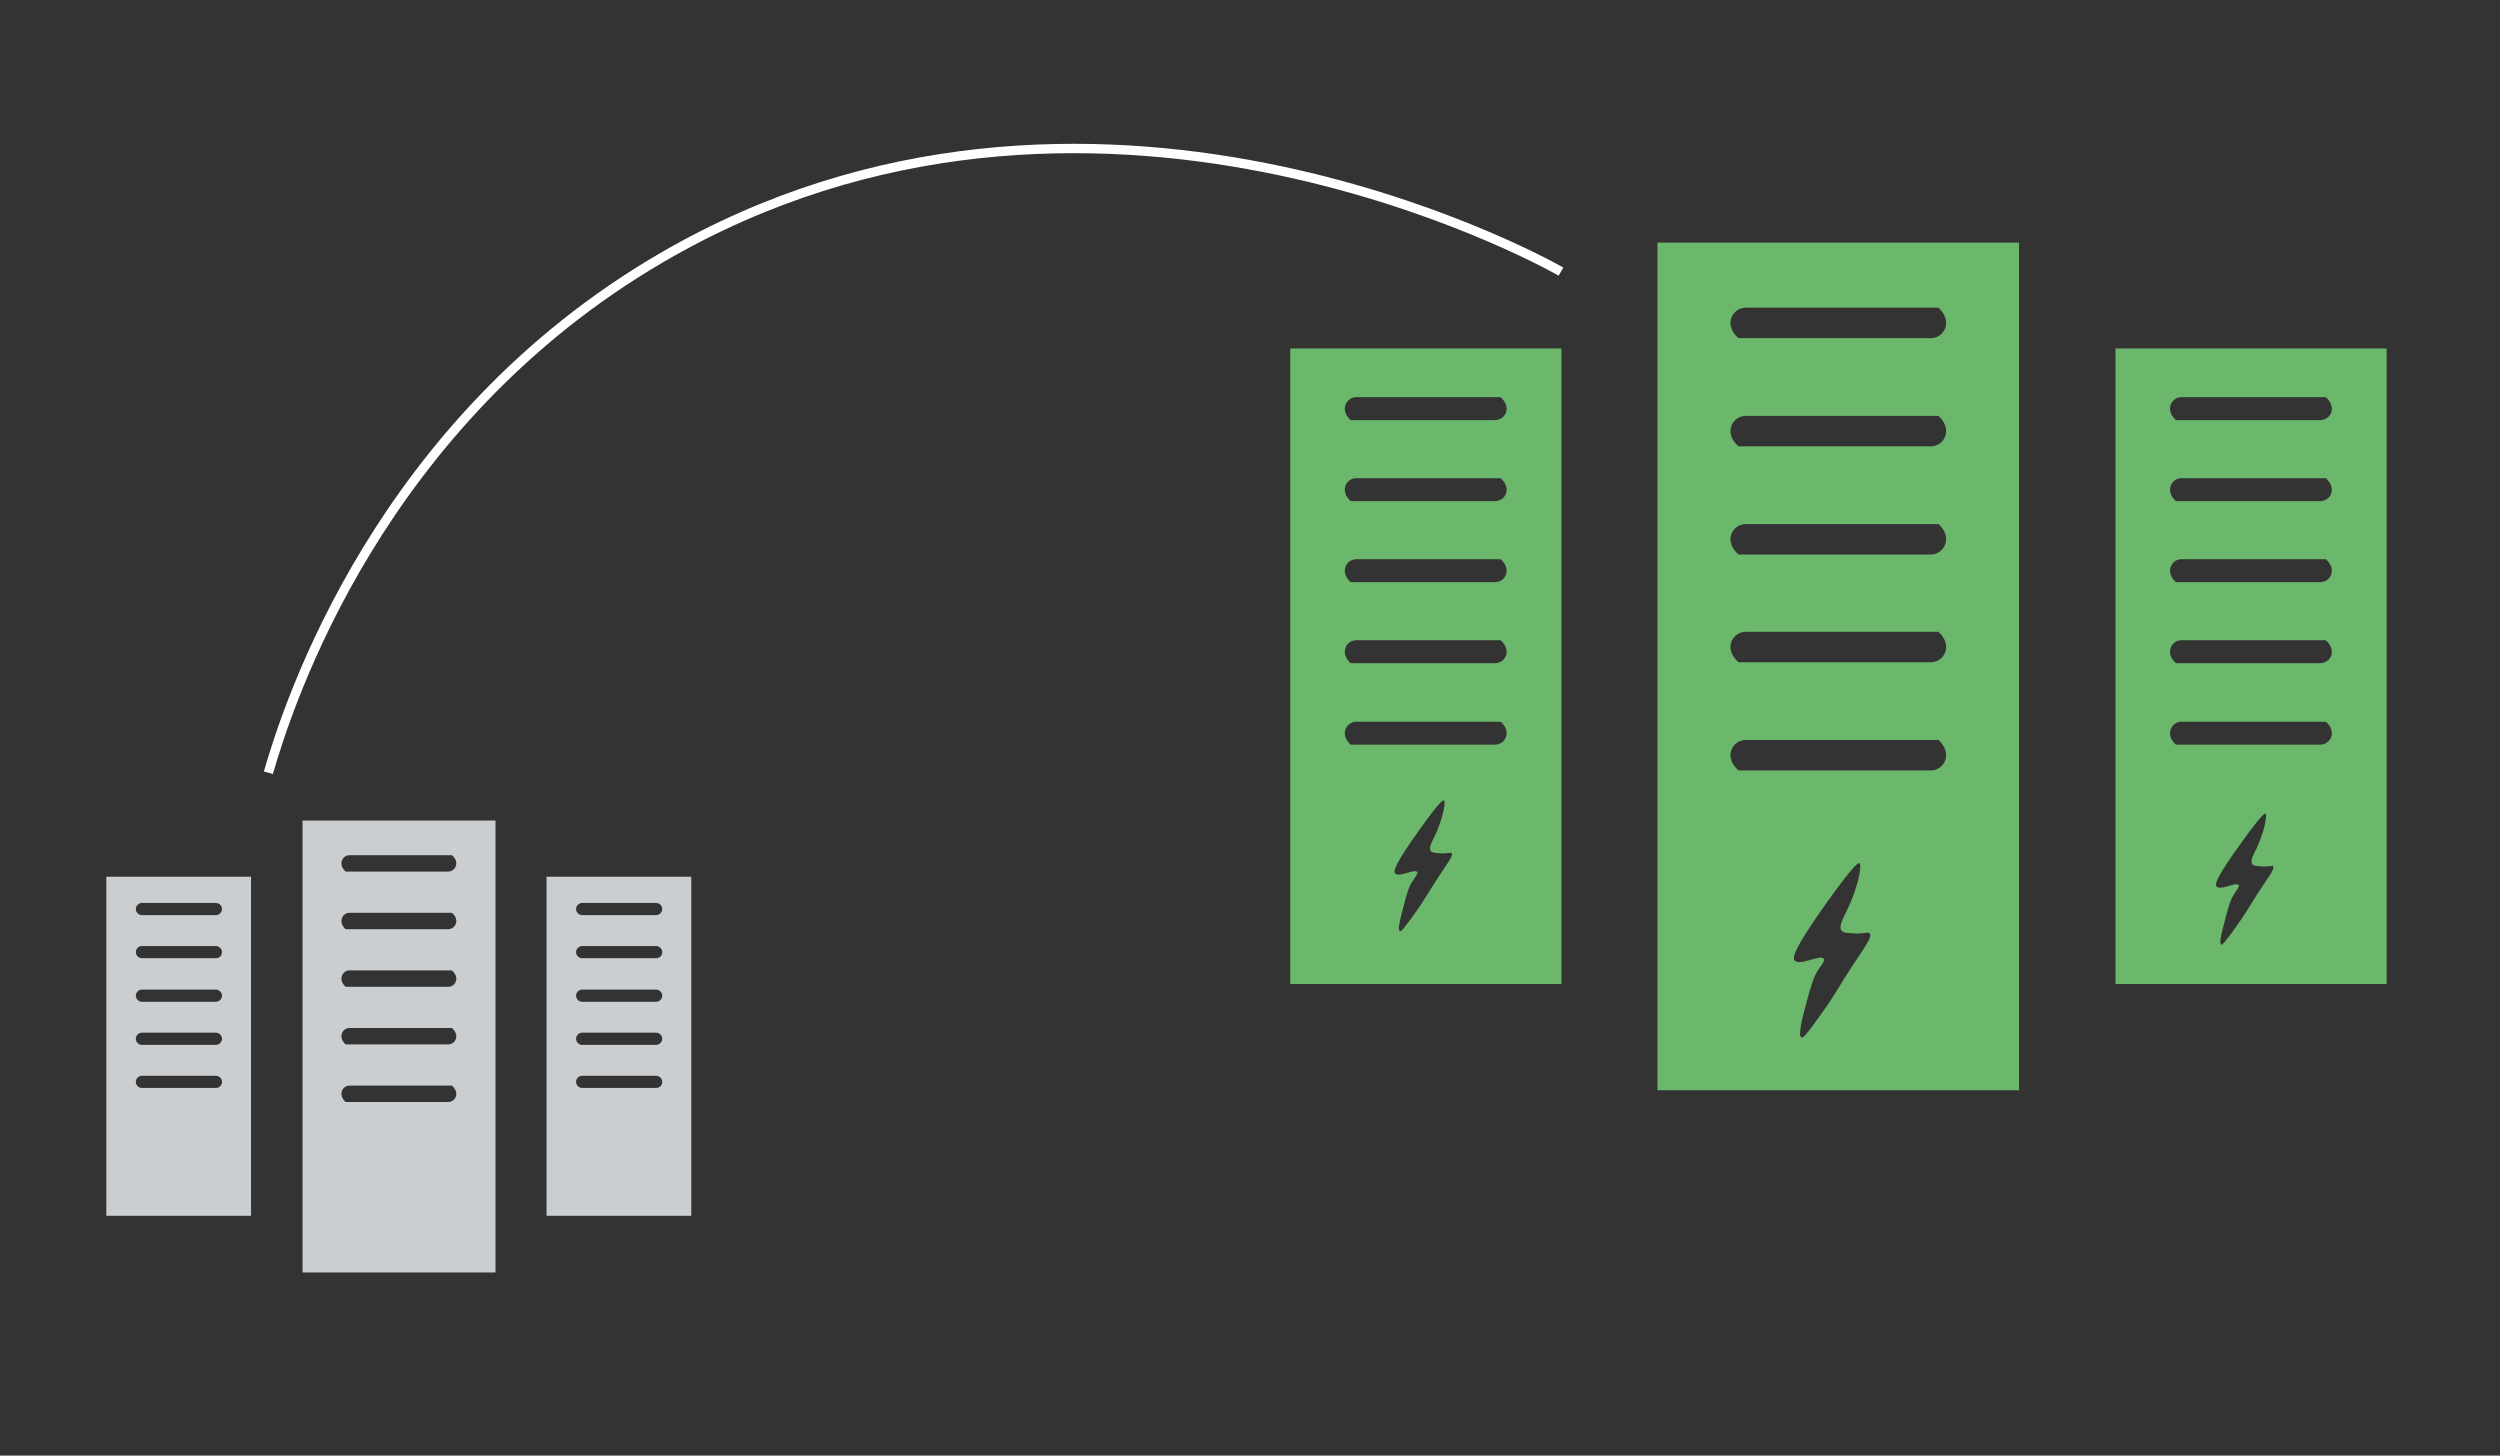 <?xml version="1.0" encoding="utf-8"?>
<!-- Generator: Adobe Illustrator 19.0.0, SVG Export Plug-In . SVG Version: 6.00 Build 0)  -->
<svg version="1.1" id="Layer_1" xmlns="http://www.w3.org/2000/svg" xmlns:xlink="http://www.w3.org/1999/xlink" x="0px" y="0px"
	 viewBox="0 0 533.8 310.8" style="enable-background:new 0 0 533.8 310.8;" xml:space="preserve">
<rect x="0" y="0" width="533.8" height="310.8" fill="#333333" stroke="none"/>
<style type="text/css">
	.st0{fill:#CBCED1;}
	.st1{fill:none;stroke:#FFFFFF;stroke-width:2;stroke-miterlimit:10;}
	.st2{fill:#6BB76C;}
</style>
<path id="XMLID_29_" class="st0" d="M105.7,175.2H64.6v96.5h41.2V175.2z M95.7,235.3H73.8c-1.7-1.5-0.7-3.5,0.8-3.5h21.9
	C98.3,233.4,97.2,235.3,95.7,235.3z M95.7,223H73.8c-1.7-1.5-0.7-3.5,0.8-3.5h21.9C98.3,221.1,97.2,223,95.7,223z M95.7,210.7H73.8
	c-1.7-1.5-0.7-3.5,0.8-3.5h21.9C98.3,208.8,97.2,210.7,95.7,210.7z M95.7,198.4H73.8c-1.7-1.5-0.7-3.5,0.8-3.5h21.9
	C98.3,196.4,97.2,198.4,95.7,198.4z M95.7,186.1H73.8c-1.7-1.5-0.7-3.5,0.8-3.5l21.9,0C98.3,184.1,97.2,186.1,95.7,186.1z"/>
<path id="XMLID_16_" class="st0" d="M53.6,187.2H22.7v72.4h30.9V187.2z M46.1,232.3H30.3c-0.7,0-1.3-0.6-1.3-1.3
	c0-0.7,0.6-1.3,1.3-1.3h15.8c0.7,0,1.3,0.6,1.3,1.3C47.4,231.8,46.8,232.3,46.1,232.3z M46.1,223.1H30.3c-0.7,0-1.3-0.6-1.3-1.3
	c0-0.7,0.6-1.3,1.3-1.3h15.8c0.7,0,1.3,0.6,1.3,1.3C47.4,222.5,46.8,223.1,46.1,223.1z M46.1,213.9H30.3c-0.7,0-1.3-0.6-1.3-1.3
	c0-0.7,0.6-1.3,1.3-1.3h15.8c0.7,0,1.3,0.6,1.3,1.3C47.4,213.3,46.8,213.9,46.1,213.9z M46.1,204.6H30.3c-0.7,0-1.3-0.6-1.3-1.3
	c0-0.7,0.6-1.3,1.3-1.3h15.8c0.7,0,1.3,0.6,1.3,1.3C47.4,204.1,46.8,204.6,46.1,204.6z M46.1,195.4H30.3c-0.7,0-1.3-0.6-1.3-1.3
	c0-0.7,0.6-1.3,1.3-1.3h15.8c0.7,0,1.3,0.6,1.3,1.3C47.4,194.8,46.8,195.4,46.1,195.4z"/>
<path id="XMLID_15_" class="st0" d="M147.6,187.2h-30.9v72.4h30.9V187.2z M140.1,232.3h-15.8c-0.7,0-1.3-0.6-1.3-1.3
	c0-0.7,0.6-1.3,1.3-1.3h15.8c0.7,0,1.3,0.6,1.3,1.3C141.4,231.8,140.8,232.3,140.1,232.3z M140.1,223.1h-15.8
	c-0.7,0-1.3-0.6-1.3-1.3c0-0.7,0.6-1.3,1.3-1.3h15.8c0.7,0,1.3,0.6,1.3,1.3C141.4,222.5,140.8,223.1,140.1,223.1z M140.1,213.9
	h-15.8c-0.7,0-1.3-0.6-1.3-1.3c0-0.7,0.6-1.3,1.3-1.3h15.8c0.7,0,1.3,0.6,1.3,1.3C141.4,213.3,140.8,213.9,140.1,213.9z
	 M140.1,204.6h-15.8c-0.7,0-1.3-0.6-1.3-1.3c0-0.7,0.6-1.3,1.3-1.3h15.8c0.7,0,1.3,0.6,1.3,1.3C141.4,204.1,140.8,204.6,140.1,204.6
	z M140.1,195.4h-15.8c-0.7,0-1.3-0.6-1.3-1.3c0-0.7,0.6-1.3,1.3-1.3h15.8c0.7,0,1.3,0.6,1.3,1.3
	C141.4,194.8,140.8,195.4,140.1,195.4z"/>
<path id="XMLID_44_" class="st1" d="M57.3,165c4.3-14.9,23.6-74.8,84-110c90.8-52.9,187.7,0.5,192,3"/>
<path id="XMLID_7_" class="st2" d="M431.1,51.8h-77.2v181h77.2V51.8z M395.6,206.1c-3.1,4.7-3.7,6.3-7.6,11.6c-2.3,3.2-3,4-3.4,3.8
	c-0.7-0.3,0.2-4.1,1-7c1-3.7,1.5-5.6,2.6-7.4c0.8-1.2,1.5-1.9,1.2-2.4c-0.6-1-5.1,1.6-6.2,0.4c-0.5-0.6-0.4-2.2,7-12.6
	c6-8.4,6.7-8.3,6.8-8.2c0.7,0.4-0.4,5.5-2.6,10c-0.8,1.7-1.9,3.5-1.2,4.4c0.4,0.5,1.2,0.5,2.6,0.6c2.3,0.1,3.1-0.4,3.4,0
	C399.9,200,397.9,202.6,395.6,206.1z M412.3,164.5h-41.1c-3.3-2.9-1.3-6.5,1.6-6.5l41.1,0C417.1,160.9,415.1,164.5,412.3,164.5z
	 M412.3,141.4h-41.1c-3.3-2.9-1.3-6.5,1.6-6.5l41.1,0C417.1,137.8,415.1,141.4,412.3,141.4z M412.3,118.4l-41.1,0
	c-3.3-2.9-1.3-6.5,1.6-6.5h41.1C417.1,114.7,415.1,118.4,412.3,118.4z M412.3,95.3l-41.1,0c-3.3-2.9-1.3-6.5,1.6-6.5h41.1
	C417.1,91.7,415.1,95.3,412.3,95.3z M412.3,72.2l-41.1,0c-3.3-2.9-1.3-6.5,1.6-6.5h41.1C417.1,68.6,415.1,72.2,412.3,72.2z"/>
<path id="XMLID_43_" class="st2" d="M333.4,74.4h-57.9v135.7h57.9c0,0,0,0,0,0L333.4,74.4C333.4,74.4,333.4,74.4,333.4,74.4z
	 M307.1,187.3c-2.3,3.5-2.8,4.7-5.7,8.7c-1.8,2.4-2.3,3-2.5,2.8c-0.6-0.2,0.2-3.1,0.8-5.3c0.7-2.8,1.1-4.2,2-5.5
	c0.6-0.9,1.1-1.5,0.9-1.8c-0.5-0.8-3.8,1.2-4.7,0.3c-0.4-0.4-0.3-1.7,5.3-9.5c4.5-6.3,5-6.2,5.1-6.1c0.5,0.3-0.3,4.1-1.9,7.5
	c-0.6,1.2-1.4,2.6-0.9,3.3c0.3,0.4,0.9,0.4,2,0.5c1.7,0.1,2.3-0.3,2.5,0C310.3,182.8,308.8,184.7,307.1,187.3z M319.2,159h-30.8
	c-2.4-2.1-1-4.9,1.2-4.9h30.8C322.9,156.2,321.4,159,319.2,159z M319.2,141.6h-30.8c-2.4-2.1-1-4.9,1.2-4.9h30.8
	C322.9,138.9,321.4,141.6,319.2,141.6z M319.2,124.3h-30.8c-2.4-2.1-1-4.9,1.2-4.9h30.8C322.9,121.6,321.4,124.3,319.2,124.3z
	 M319.2,107h-30.8c-2.4-2.1-1-4.9,1.2-4.9h30.8C322.9,104.3,321.4,107,319.2,107z M319.2,89.7h-30.8c-2.4-2.1-1-4.9,1.2-4.9h30.8
	C322.9,87,321.4,89.7,319.2,89.7z"/>
<path id="XMLID_35_" class="st2" d="M509.6,74.4h-57.9v135.7h57.9V74.4z M482.5,190.1c-2.3,3.5-2.8,4.7-5.7,8.7
	c-1.8,2.4-2.3,3-2.5,2.9c-0.6-0.2,0.2-3.1,0.8-5.3c0.7-2.8,1.1-4.2,2-5.6c0.6-0.9,1.1-1.5,0.9-1.8c-0.5-0.8-3.8,1.2-4.7,0.3
	c-0.4-0.4-0.3-1.7,5.3-9.4c4.5-6.3,5-6.2,5.1-6.2c0.5,0.3-0.3,4.1-1.9,7.5c-0.6,1.2-1.4,2.6-0.9,3.3c0.3,0.4,0.9,0.4,2,0.5
	c1.7,0.1,2.3-0.3,2.5,0C485.7,185.6,484.2,187.5,482.5,190.1z M495.4,159h-30.8c-2.4-2.1-1-4.9,1.2-4.9h30.8
	C499.1,156.2,497.6,159,495.4,159z M495.4,141.6h-30.8c-2.4-2.1-1-4.9,1.2-4.9h30.8C499.1,138.9,497.6,141.6,495.4,141.6z
	 M495.4,124.3h-30.8c-2.4-2.1-1-4.9,1.2-4.9h30.8C499.1,121.6,497.6,124.3,495.4,124.3z M495.4,107h-30.8c-2.4-2.1-1-4.9,1.2-4.9
	h30.8C499.1,104.3,497.6,107,495.4,107z M495.4,89.7h-30.8c-2.4-2.1-1-4.9,1.2-4.9h30.8C499.1,87,497.6,89.7,495.4,89.7z"/>
</svg>
